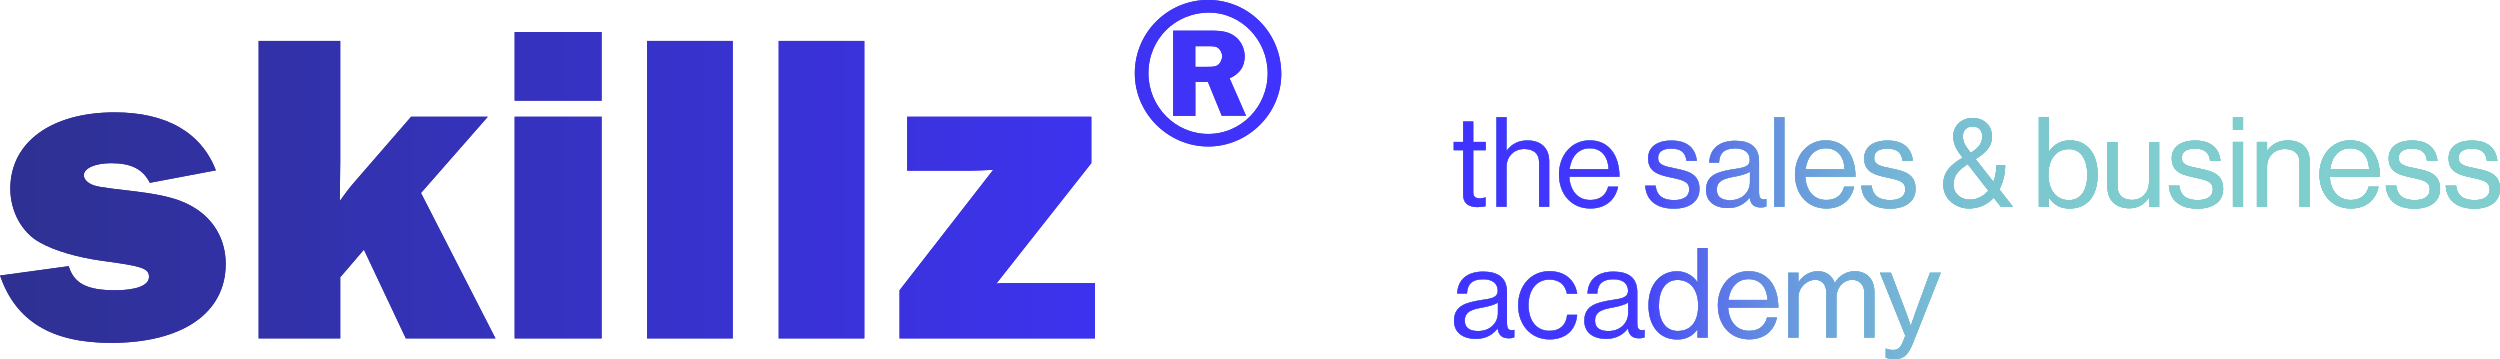 <svg xmlns="http://www.w3.org/2000/svg" xmlns:xlink="http://www.w3.org/1999/xlink" id="Ebene_2" viewBox="0 0 458.56 65.85"><defs><style>      .cls-1 {        fill: url(#Unbenannter_Verlauf_5);      }      .cls-2 {        fill: url(#Unbenannter_Verlauf_9);      }      .cls-3 {        fill: #82cacb;      }    </style><linearGradient id="Unbenannter_Verlauf_5" data-name="Unbenannter Verlauf 5" x1="266.65" y1="43.67" x2="458.56" y2="43.67" gradientUnits="userSpaceOnUse"><stop offset="0" stop-color="#4033ff"></stop><stop offset=".17" stop-color="#4237fd"></stop><stop offset=".21" stop-color="#4f58f2"></stop><stop offset=".26" stop-color="#5c78e8"></stop><stop offset=".31" stop-color="#6793e0"></stop><stop offset=".37" stop-color="#70a9d9"></stop><stop offset=".45" stop-color="#77bad4"></stop><stop offset=".53" stop-color="#7cc6d0"></stop><stop offset=".66" stop-color="#7fcdce"></stop><stop offset="1" stop-color="#80cfce"></stop></linearGradient><linearGradient id="Unbenannter_Verlauf_9" data-name="Unbenannter Verlauf 9" x1="0" y1="31.44" x2="235.02" y2="31.44" gradientUnits="userSpaceOnUse"><stop offset="0" stop-color="#2e3191"></stop><stop offset="1" stop-color="#4033ff"></stop></linearGradient></defs><g id="Logo_x5F_SAB_x5F_neu_x5F_Pfade_FARBE"><g><g><g><path class="cls-3" d="M266.65,26.03h1.72v-3.75h1.86v3.75h2.3v1.52h-2.3v7.73c0,.83.44,1.1,1.2,1.1.37,0,.78-.09.99-.16h.07v1.61c-.44.09-.94.16-1.5.16-1.52,0-2.62-.62-2.62-2.3v-8.14h-1.72v-1.52Z"></path><path class="cls-3" d="M276.34,27.6h.05c.85-1.13,2.05-1.84,3.77-1.84,2.48,0,4,1.36,4,3.82v8.35h-1.86v-8.19c0-1.54-1.01-2.41-2.69-2.41-1.89,0-3.27,1.33-3.27,3.29v7.31h-1.86v-16.44h1.86v6.12Z"></path><path class="cls-3" d="M285.95,31.99c0-3.45,2.25-6.25,5.63-6.25,3.56,0,5.47,2.76,5.47,6.69h-9.2c.14,2.41,1.45,4.25,3.84,4.25,1.72,0,2.87-.83,3.29-2.44h1.82c-.55,2.55-2.41,4-5.1,4-3.63,0-5.75-2.81-5.75-6.25ZM287.9,31.02h7.15c-.12-2.37-1.33-3.82-3.47-3.82s-3.4,1.66-3.68,3.82Z"></path><path class="cls-3" d="M301.77,34.06h1.91c.25,2.07,1.63,2.64,3.4,2.64,1.96,0,2.76-.85,2.76-1.95,0-1.33-.92-1.68-3.1-2.14-2.35-.48-4.44-.97-4.44-3.56,0-1.98,1.52-3.27,4.28-3.27,2.94,0,4.39,1.4,4.67,3.73h-1.91c-.18-1.56-1.04-2.25-2.81-2.25s-2.39.76-2.39,1.7c0,1.29,1.15,1.54,3.2,1.95,2.39.48,4.39,1.01,4.39,3.75,0,2.39-1.96,3.61-4.69,3.61-3.26,0-5.08-1.54-5.27-4.21Z"></path><path class="cls-3" d="M320.93,36.27h-.02c-.71.92-1.93,1.89-3.96,1.89-2.25,0-4.02-1.06-4.02-3.31,0-2.81,2.21-3.38,5.17-3.84,1.68-.25,2.85-.41,2.85-1.7s-.97-2.09-2.67-2.09c-1.93,0-2.9.83-2.97,2.62h-1.79c.07-2.3,1.59-4.02,4.74-4.02,2.53,0,4.39.94,4.39,3.77v5.66c0,.97.23,1.49,1.27,1.26h.07v1.36c-.23.09-.53.18-1.01.18-1.22,0-1.86-.55-2.05-1.77ZM320.98,33.53v-2.02c-.62.39-1.7.69-2.71.87-1.86.35-3.36.67-3.36,2.41,0,1.59,1.24,1.93,2.46,1.93,2.48,0,3.61-1.82,3.61-3.2Z"></path><path class="cls-3" d="M325.44,21.48h1.86v16.44h-1.86v-16.44Z"></path><path class="cls-3" d="M329.24,31.99c0-3.45,2.25-6.25,5.63-6.25,3.56,0,5.47,2.76,5.47,6.69h-9.2c.14,2.41,1.45,4.25,3.84,4.25,1.72,0,2.87-.83,3.29-2.44h1.82c-.55,2.55-2.41,4-5.1,4-3.63,0-5.75-2.81-5.75-6.25ZM331.19,31.02h7.15c-.12-2.37-1.33-3.82-3.47-3.82s-3.4,1.66-3.68,3.82Z"></path><path class="cls-3" d="M341.4,34.06h1.91c.25,2.07,1.63,2.64,3.4,2.64,1.96,0,2.76-.85,2.76-1.95,0-1.33-.92-1.68-3.1-2.14-2.35-.48-4.44-.97-4.44-3.56,0-1.98,1.52-3.27,4.28-3.27,2.94,0,4.39,1.4,4.67,3.73h-1.91c-.18-1.56-1.04-2.25-2.81-2.25s-2.39.76-2.39,1.7c0,1.29,1.15,1.54,3.2,1.95,2.39.48,4.39,1.01,4.39,3.75,0,2.39-1.96,3.61-4.69,3.61-3.26,0-5.08-1.54-5.27-4.21Z"></path><path class="cls-3" d="M356.44,33.85c0-2.44,1.5-3.68,3.56-4.94l-.46-.6c-.94-1.22-1.26-2.18-1.26-3.38,0-1.86,1.54-3.29,3.54-3.29,1.82,0,3.56,1.13,3.56,3.43,0,2-1.45,3.1-3.01,4.12l3.27,4.16c.34-.9.55-1.91.55-3.04h1.61c0,1.56-.37,3.13-1.06,4.44l2.48,3.17h-2.23l-1.29-1.66c-1.1,1.2-2.62,1.98-4.55,1.98-2.39,0-4.71-1.7-4.71-4.39ZM364.7,34.96l-3.77-4.85c-1.5.99-2.62,1.93-2.62,3.75,0,1.63,1.33,2.76,2.97,2.76,1.38,0,2.55-.62,3.43-1.66ZM361.04,27.46l.44.58c1.43-.92,2.12-1.75,2.12-3.01,0-1.13-.69-1.84-1.77-1.84s-1.79.71-1.79,1.77c0,.92.3,1.59,1.01,2.51Z"></path><path class="cls-3" d="M375.88,36.36h-.05v1.56h-1.86v-16.44h1.86v6.25h.05c.9-1.22,2.09-1.98,3.82-1.98,3.01,0,5.06,2.3,5.06,6.25s-1.91,6.25-5.13,6.25c-1.61,0-2.78-.57-3.75-1.91ZM382.85,32.04c0-2.67-1.08-4.69-3.33-4.69-2.6,0-3.79,2.12-3.79,4.69s1.24,4.67,3.77,4.67c2.28,0,3.36-1.98,3.36-4.67Z"></path><path class="cls-3" d="M394.19,37.92v-1.63h-.05c-.85,1.15-1.86,1.91-3.59,1.91-2.44,0-4-1.47-4-3.93v-8.23h1.86v8.19c0,1.54.99,2.44,2.67,2.44,1.89,0,3.1-1.43,3.1-3.31v-7.31h1.86v11.89h-1.86Z"></path><path class="cls-3" d="M397.82,34.06h1.91c.25,2.07,1.63,2.64,3.4,2.64,1.96,0,2.76-.85,2.76-1.95,0-1.33-.92-1.68-3.1-2.14-2.35-.48-4.44-.97-4.44-3.56,0-1.98,1.52-3.27,4.28-3.27,2.94,0,4.39,1.4,4.67,3.73h-1.91c-.18-1.56-1.04-2.25-2.81-2.25s-2.39.76-2.39,1.7c0,1.29,1.15,1.54,3.2,1.95,2.39.48,4.39,1.01,4.39,3.75,0,2.39-1.96,3.61-4.69,3.61-3.26,0-5.08-1.54-5.27-4.21Z"></path><path class="cls-3" d="M409.57,21.48h1.86v2.3h-1.86v-2.3ZM409.57,26.03h1.86v11.89h-1.86v-11.89Z"></path><path class="cls-3" d="M415.83,27.6h.05c.85-1.13,2.05-1.84,3.77-1.84,2.48,0,4,1.36,4,3.82v8.35h-1.86v-8.19c0-1.54-1.01-2.41-2.69-2.41-1.89,0-3.27,1.33-3.27,3.29v7.31h-1.86v-11.89h1.86v1.56Z"></path><path class="cls-3" d="M425.44,31.99c0-3.45,2.25-6.25,5.63-6.25,3.56,0,5.47,2.76,5.47,6.69h-9.2c.14,2.41,1.45,4.25,3.84,4.25,1.72,0,2.87-.83,3.29-2.44h1.82c-.55,2.55-2.41,4-5.1,4-3.63,0-5.75-2.81-5.75-6.25ZM427.4,31.02h7.15c-.12-2.37-1.33-3.82-3.47-3.82s-3.4,1.66-3.68,3.82Z"></path><path class="cls-3" d="M437.61,34.06h1.91c.25,2.07,1.63,2.64,3.4,2.64,1.96,0,2.76-.85,2.76-1.95,0-1.33-.92-1.68-3.1-2.14-2.35-.48-4.44-.97-4.44-3.56,0-1.98,1.52-3.27,4.28-3.27,2.94,0,4.39,1.4,4.67,3.73h-1.91c-.18-1.56-1.04-2.25-2.81-2.25s-2.39.76-2.39,1.7c0,1.29,1.15,1.54,3.2,1.95,2.39.48,4.39,1.01,4.39,3.75,0,2.39-1.96,3.61-4.69,3.61-3.26,0-5.08-1.54-5.27-4.21Z"></path><path class="cls-3" d="M448.6,34.06h1.91c.25,2.07,1.63,2.64,3.4,2.64,1.96,0,2.76-.85,2.76-1.95,0-1.33-.92-1.68-3.1-2.14-2.35-.48-4.44-.97-4.44-3.56,0-1.98,1.52-3.27,4.28-3.27,2.94,0,4.39,1.4,4.67,3.73h-1.91c-.18-1.56-1.04-2.25-2.81-2.25s-2.39.76-2.39,1.7c0,1.29,1.15,1.54,3.2,1.95,2.39.48,4.39,1.01,4.39,3.75,0,2.39-1.96,3.61-4.69,3.61-3.26,0-5.08-1.54-5.27-4.21Z"></path><path class="cls-3" d="M274.7,60.27h-.02c-.71.92-1.93,1.89-3.96,1.89-2.25,0-4.02-1.06-4.02-3.31,0-2.8,2.21-3.38,5.17-3.84,1.68-.25,2.85-.41,2.85-1.7s-.97-2.09-2.67-2.09c-1.93,0-2.9.83-2.97,2.62h-1.79c.07-2.3,1.59-4.02,4.74-4.02,2.53,0,4.39.94,4.39,3.77v5.66c0,.97.23,1.49,1.27,1.26h.07v1.36c-.23.09-.53.18-1.01.18-1.22,0-1.86-.55-2.05-1.77ZM274.75,57.53v-2.02c-.62.39-1.7.69-2.71.87-1.86.34-3.36.67-3.36,2.41,0,1.59,1.24,1.93,2.46,1.93,2.48,0,3.61-1.82,3.61-3.2Z"></path><path class="cls-3" d="M278.47,55.99c0-3.45,2.21-6.25,5.75-6.25,2.81,0,4.67,1.61,5.08,4.14h-1.89c-.28-1.61-1.4-2.6-3.2-2.6-2.53,0-3.84,2.09-3.84,4.71s1.31,4.69,3.84,4.69c1.93,0,3.08-1.1,3.24-2.94h1.84c-.25,2.85-2.12,4.51-5.08,4.51-3.54,0-5.75-2.8-5.75-6.25Z"></path><path class="cls-3" d="M298.6,60.27h-.02c-.71.92-1.93,1.89-3.96,1.89-2.25,0-4.02-1.06-4.02-3.31,0-2.8,2.21-3.38,5.17-3.84,1.68-.25,2.85-.41,2.85-1.7s-.97-2.09-2.67-2.09c-1.93,0-2.9.83-2.97,2.62h-1.79c.07-2.3,1.59-4.02,4.74-4.02,2.53,0,4.39.94,4.39,3.77v5.66c0,.97.23,1.49,1.27,1.26h.07v1.36c-.23.09-.53.18-1.01.18-1.22,0-1.86-.55-2.05-1.77ZM298.64,57.53v-2.02c-.62.39-1.7.69-2.71.87-1.86.34-3.36.67-3.36,2.41,0,1.59,1.24,1.93,2.46,1.93,2.48,0,3.61-1.82,3.61-3.2Z"></path><path class="cls-3" d="M302.37,56.01c0-3.96,2.28-6.25,5.22-6.25,1.68,0,2.97.83,3.73,1.96h.05v-6.23h1.86v16.44h-1.86v-1.45h-.05c-.9,1.15-2,1.79-3.68,1.79-3.24,0-5.27-2.44-5.27-6.25ZM311.48,56.04c0-2.76-1.33-4.69-3.79-4.69-2.25,0-3.4,2.02-3.4,4.69s1.15,4.67,3.43,4.67c2.64,0,3.77-1.98,3.77-4.67Z"></path><path class="cls-3" d="M315.09,55.99c0-3.45,2.25-6.25,5.63-6.25,3.56,0,5.47,2.76,5.47,6.69h-9.2c.14,2.41,1.45,4.25,3.84,4.25,1.72,0,2.87-.83,3.29-2.44h1.82c-.55,2.55-2.41,4-5.1,4-3.63,0-5.75-2.8-5.75-6.25ZM317.04,55.02h7.15c-.12-2.37-1.33-3.82-3.47-3.82s-3.4,1.66-3.68,3.82Z"></path><path class="cls-3" d="M328.01,50.03h1.86v1.7h.05c.74-1.15,2-1.98,3.5-1.98s2.6.74,3.1,2.12h.05c.76-1.36,2.18-2.12,3.63-2.12,2.12,0,3.61,1.36,3.61,3.82v8.35h-1.86v-8.26c0-1.47-.99-2.34-2.18-2.34-1.54,0-2.92,1.33-2.92,3.2v7.4h-1.86v-8.26c0-1.47-.83-2.34-2.05-2.34-1.45,0-3.06,1.33-3.06,3.2v7.4h-1.86v-11.89Z"></path><path class="cls-3" d="M345.89,65.6v-1.66h.09c.25.14.64.25,1.27.25.78,0,1.31-.3,1.77-1.45l.46-1.17-4.65-11.54h2.02l2.81,7.4c.37.99.8,2.32.8,2.32h.05s.41-1.33.78-2.32l2.71-7.4h1.98l-5.08,12.85c-.97,2.46-1.88,2.97-3.33,2.97-.71,0-1.17-.05-1.68-.25Z"></path></g><g><path class="cls-1" d="M266.65,26.03h1.72v-3.75h1.86v3.75h2.3v1.52h-2.3v7.73c0,.83.44,1.1,1.2,1.1.37,0,.78-.09.99-.16h.07v1.61c-.44.09-.94.16-1.5.16-1.52,0-2.62-.62-2.62-2.3v-8.14h-1.72v-1.52Z"></path><path class="cls-1" d="M276.34,27.6h.05c.85-1.13,2.05-1.84,3.77-1.84,2.48,0,4,1.36,4,3.82v8.35h-1.86v-8.19c0-1.54-1.01-2.41-2.69-2.41-1.89,0-3.27,1.33-3.27,3.29v7.31h-1.86v-16.44h1.86v6.12Z"></path><path class="cls-1" d="M285.95,31.99c0-3.45,2.25-6.25,5.63-6.25,3.56,0,5.47,2.76,5.47,6.69h-9.2c.14,2.41,1.45,4.25,3.84,4.25,1.72,0,2.87-.83,3.29-2.44h1.82c-.55,2.55-2.41,4-5.1,4-3.63,0-5.75-2.81-5.75-6.25ZM287.9,31.02h7.15c-.12-2.37-1.33-3.82-3.47-3.82s-3.4,1.66-3.68,3.82Z"></path><path class="cls-1" d="M301.77,34.06h1.91c.25,2.07,1.63,2.64,3.4,2.64,1.96,0,2.76-.85,2.76-1.95,0-1.33-.92-1.68-3.1-2.14-2.35-.48-4.44-.97-4.44-3.56,0-1.98,1.52-3.27,4.28-3.27,2.94,0,4.39,1.4,4.67,3.73h-1.91c-.18-1.56-1.04-2.25-2.81-2.25s-2.39.76-2.39,1.7c0,1.29,1.15,1.54,3.2,1.95,2.39.48,4.39,1.01,4.39,3.75,0,2.39-1.96,3.61-4.69,3.61-3.26,0-5.08-1.54-5.27-4.21Z"></path><path class="cls-1" d="M320.93,36.27h-.02c-.71.92-1.93,1.89-3.96,1.89-2.25,0-4.02-1.06-4.02-3.31,0-2.81,2.21-3.38,5.17-3.84,1.68-.25,2.85-.41,2.85-1.7s-.97-2.09-2.67-2.09c-1.93,0-2.9.83-2.97,2.62h-1.79c.07-2.3,1.59-4.02,4.74-4.02,2.53,0,4.39.94,4.39,3.77v5.66c0,.97.23,1.49,1.27,1.26h.07v1.36c-.23.09-.53.18-1.01.18-1.22,0-1.86-.55-2.05-1.77ZM320.98,33.53v-2.02c-.62.39-1.7.69-2.71.87-1.86.35-3.36.67-3.36,2.41,0,1.59,1.24,1.93,2.46,1.93,2.48,0,3.61-1.82,3.61-3.2Z"></path><path class="cls-1" d="M325.44,21.48h1.86v16.44h-1.86v-16.44Z"></path><path class="cls-1" d="M329.24,31.99c0-3.45,2.25-6.25,5.63-6.25,3.56,0,5.47,2.76,5.47,6.69h-9.2c.14,2.41,1.45,4.25,3.84,4.25,1.72,0,2.87-.83,3.29-2.44h1.82c-.55,2.55-2.41,4-5.1,4-3.63,0-5.75-2.81-5.75-6.25ZM331.19,31.02h7.15c-.12-2.37-1.33-3.82-3.47-3.82s-3.4,1.66-3.68,3.82Z"></path><path class="cls-1" d="M341.4,34.06h1.91c.25,2.07,1.63,2.64,3.4,2.64,1.96,0,2.76-.85,2.76-1.95,0-1.33-.92-1.68-3.1-2.14-2.35-.48-4.44-.97-4.44-3.56,0-1.98,1.52-3.27,4.28-3.27,2.94,0,4.39,1.4,4.67,3.73h-1.91c-.18-1.56-1.04-2.25-2.81-2.25s-2.39.76-2.39,1.7c0,1.29,1.15,1.54,3.2,1.95,2.39.48,4.39,1.01,4.39,3.75,0,2.39-1.96,3.61-4.69,3.61-3.26,0-5.08-1.54-5.27-4.21Z"></path><path class="cls-1" d="M356.44,33.85c0-2.44,1.5-3.68,3.56-4.94l-.46-.6c-.94-1.22-1.26-2.18-1.26-3.38,0-1.86,1.54-3.29,3.54-3.29,1.82,0,3.56,1.13,3.56,3.43,0,2-1.45,3.1-3.01,4.12l3.27,4.16c.34-.9.55-1.91.55-3.04h1.61c0,1.56-.37,3.13-1.06,4.44l2.48,3.17h-2.23l-1.29-1.66c-1.1,1.2-2.62,1.98-4.55,1.98-2.39,0-4.71-1.7-4.71-4.39ZM364.7,34.96l-3.77-4.85c-1.5.99-2.62,1.93-2.62,3.75,0,1.63,1.33,2.76,2.97,2.76,1.38,0,2.55-.62,3.43-1.66ZM361.04,27.46l.44.58c1.43-.92,2.12-1.75,2.12-3.01,0-1.13-.69-1.84-1.77-1.84s-1.79.71-1.79,1.77c0,.92.3,1.59,1.01,2.51Z"></path><path class="cls-1" d="M375.88,36.36h-.05v1.56h-1.86v-16.44h1.86v6.25h.05c.9-1.22,2.09-1.98,3.82-1.98,3.01,0,5.06,2.3,5.06,6.25s-1.91,6.25-5.13,6.25c-1.61,0-2.78-.57-3.75-1.91ZM382.85,32.04c0-2.67-1.08-4.69-3.33-4.69-2.6,0-3.79,2.12-3.79,4.69s1.24,4.67,3.77,4.67c2.28,0,3.36-1.98,3.36-4.67Z"></path><path class="cls-1" d="M394.19,37.92v-1.63h-.05c-.85,1.15-1.86,1.91-3.59,1.91-2.44,0-4-1.47-4-3.93v-8.23h1.86v8.19c0,1.54.99,2.44,2.67,2.44,1.89,0,3.1-1.43,3.1-3.31v-7.31h1.86v11.89h-1.86Z"></path><path class="cls-1" d="M397.82,34.06h1.91c.25,2.07,1.63,2.64,3.4,2.64,1.96,0,2.76-.85,2.76-1.95,0-1.33-.92-1.68-3.1-2.14-2.35-.48-4.44-.97-4.44-3.56,0-1.98,1.52-3.27,4.28-3.27,2.94,0,4.39,1.4,4.67,3.73h-1.91c-.18-1.56-1.04-2.25-2.81-2.25s-2.39.76-2.39,1.7c0,1.29,1.15,1.54,3.2,1.95,2.39.48,4.39,1.01,4.39,3.75,0,2.39-1.96,3.61-4.69,3.61-3.26,0-5.08-1.54-5.27-4.21Z"></path><path class="cls-1" d="M409.57,21.48h1.86v2.3h-1.86v-2.3ZM409.57,26.03h1.86v11.89h-1.86v-11.89Z"></path><path class="cls-1" d="M415.83,27.6h.05c.85-1.13,2.05-1.84,3.77-1.84,2.48,0,4,1.36,4,3.82v8.35h-1.86v-8.19c0-1.54-1.01-2.41-2.69-2.41-1.89,0-3.27,1.33-3.27,3.29v7.31h-1.86v-11.89h1.86v1.56Z"></path><path class="cls-1" d="M425.44,31.99c0-3.45,2.25-6.25,5.63-6.25,3.56,0,5.47,2.76,5.47,6.69h-9.2c.14,2.41,1.45,4.25,3.84,4.25,1.72,0,2.87-.83,3.29-2.44h1.82c-.55,2.55-2.41,4-5.1,4-3.63,0-5.75-2.81-5.75-6.25ZM427.4,31.02h7.15c-.12-2.37-1.33-3.82-3.47-3.82s-3.4,1.66-3.68,3.82Z"></path><path class="cls-1" d="M437.61,34.06h1.91c.25,2.07,1.63,2.64,3.4,2.64,1.96,0,2.76-.85,2.76-1.95,0-1.33-.92-1.68-3.1-2.14-2.35-.48-4.44-.97-4.44-3.56,0-1.98,1.52-3.27,4.28-3.27,2.94,0,4.39,1.4,4.67,3.73h-1.91c-.18-1.56-1.04-2.25-2.81-2.25s-2.39.76-2.39,1.7c0,1.29,1.15,1.54,3.2,1.95,2.39.48,4.39,1.01,4.39,3.75,0,2.39-1.96,3.61-4.69,3.61-3.26,0-5.08-1.54-5.27-4.21Z"></path><path class="cls-1" d="M448.6,34.06h1.91c.25,2.07,1.63,2.64,3.4,2.64,1.96,0,2.76-.85,2.76-1.95,0-1.33-.92-1.68-3.1-2.14-2.35-.48-4.44-.97-4.44-3.56,0-1.98,1.52-3.27,4.28-3.27,2.94,0,4.39,1.4,4.67,3.73h-1.91c-.18-1.56-1.04-2.25-2.81-2.25s-2.39.76-2.39,1.7c0,1.29,1.15,1.54,3.2,1.95,2.39.48,4.39,1.01,4.39,3.75,0,2.39-1.96,3.61-4.69,3.61-3.26,0-5.08-1.54-5.27-4.21Z"></path><path class="cls-1" d="M274.7,60.27h-.02c-.71.92-1.93,1.89-3.96,1.89-2.25,0-4.02-1.06-4.02-3.31,0-2.8,2.21-3.38,5.17-3.84,1.68-.25,2.85-.41,2.85-1.7s-.97-2.09-2.67-2.09c-1.93,0-2.9.83-2.97,2.62h-1.79c.07-2.3,1.59-4.02,4.74-4.02,2.53,0,4.39.94,4.39,3.77v5.66c0,.97.23,1.49,1.27,1.26h.07v1.36c-.23.09-.53.18-1.01.18-1.22,0-1.86-.55-2.05-1.77ZM274.75,57.53v-2.02c-.62.39-1.7.69-2.71.87-1.86.34-3.36.67-3.36,2.41,0,1.59,1.24,1.93,2.46,1.93,2.48,0,3.61-1.82,3.61-3.2Z"></path><path class="cls-1" d="M278.47,55.99c0-3.45,2.21-6.25,5.75-6.25,2.81,0,4.67,1.61,5.08,4.14h-1.89c-.28-1.61-1.4-2.6-3.2-2.6-2.53,0-3.84,2.09-3.84,4.71s1.31,4.69,3.84,4.69c1.93,0,3.08-1.1,3.24-2.94h1.84c-.25,2.85-2.12,4.51-5.08,4.51-3.54,0-5.75-2.8-5.75-6.25Z"></path><path class="cls-1" d="M298.6,60.27h-.02c-.71.92-1.93,1.89-3.96,1.89-2.25,0-4.02-1.06-4.02-3.31,0-2.8,2.21-3.38,5.17-3.84,1.68-.25,2.85-.41,2.85-1.7s-.97-2.09-2.67-2.09c-1.93,0-2.9.83-2.97,2.62h-1.79c.07-2.3,1.59-4.02,4.74-4.02,2.53,0,4.39.94,4.39,3.77v5.66c0,.97.23,1.49,1.27,1.26h.07v1.36c-.23.09-.53.18-1.01.18-1.22,0-1.86-.55-2.05-1.77ZM298.64,57.53v-2.02c-.62.39-1.7.69-2.71.87-1.86.34-3.36.67-3.36,2.41,0,1.59,1.24,1.93,2.46,1.93,2.48,0,3.61-1.82,3.61-3.2Z"></path><path class="cls-1" d="M302.37,56.01c0-3.96,2.28-6.25,5.22-6.25,1.68,0,2.97.83,3.73,1.96h.05v-6.23h1.86v16.44h-1.86v-1.45h-.05c-.9,1.15-2,1.79-3.68,1.79-3.24,0-5.27-2.44-5.27-6.25ZM311.48,56.04c0-2.76-1.33-4.69-3.79-4.69-2.25,0-3.4,2.02-3.4,4.69s1.15,4.67,3.43,4.67c2.64,0,3.77-1.98,3.77-4.67Z"></path><path class="cls-1" d="M315.09,55.99c0-3.45,2.25-6.25,5.63-6.25,3.56,0,5.47,2.76,5.47,6.69h-9.2c.14,2.41,1.45,4.25,3.84,4.25,1.72,0,2.87-.83,3.29-2.44h1.82c-.55,2.55-2.41,4-5.1,4-3.63,0-5.75-2.8-5.75-6.25ZM317.04,55.02h7.15c-.12-2.37-1.33-3.82-3.47-3.82s-3.4,1.66-3.68,3.82Z"></path><path class="cls-1" d="M328.01,50.03h1.86v1.7h.05c.74-1.15,2-1.98,3.5-1.98s2.6.74,3.1,2.12h.05c.76-1.36,2.18-2.12,3.63-2.12,2.12,0,3.61,1.36,3.61,3.82v8.35h-1.86v-8.26c0-1.47-.99-2.34-2.18-2.34-1.54,0-2.92,1.33-2.92,3.2v7.4h-1.86v-8.26c0-1.47-.83-2.34-2.05-2.34-1.45,0-3.06,1.33-3.06,3.2v7.4h-1.86v-11.89Z"></path><path class="cls-1" d="M345.89,65.6v-1.66h.09c.25.14.64.25,1.27.25.78,0,1.31-.3,1.77-1.45l.46-1.17-4.65-11.54h2.02l2.81,7.4c.37.99.8,2.32.8,2.32h.05s.41-1.33.78-2.32l2.71-7.4h1.98l-5.08,12.85c-.97,2.46-1.88,2.97-3.33,2.97-.71,0-1.17-.05-1.68-.25Z"></path></g></g><path class="cls-2" d="M12.6,48.82c.98,3.19,3.35,4.42,8.51,4.42,3.93,0,6.22-.9,6.22-2.45s-1.15-1.96-8.51-2.94c-4.74-.65-8.83-1.88-11.45-3.35-3.35-1.8-5.48-5.73-5.48-9.9,0-8.51,7.53-13.99,19.14-13.99,9.49,0,15.87,3.68,18.57,10.63l-12.11,2.29c-1.31-2.54-3.44-3.6-7.12-3.6-2.86,0-4.99.9-4.99,2.21,0,.57.41,1.15,1.15,1.55.9.49,1.55.65,8.1,1.39,5.97.74,8.83,1.55,11.53,3.35,3.35,2.29,5.24,5.81,5.24,9.98,0,9-7.93,14.48-21.02,14.48-10.96,0-17.51-4.01-20.37-12.35l12.6-1.72ZM77.22,35.4l13.66,26.67h-16.44l-7.69-16.28-4.34,5.07v11.21h-14.97V7.51h14.97v22q0,.98-.08,7.36c1.06-1.47,1.64-2.29,2.86-3.68l10.22-11.78h14.07l-12.27,13.99ZM110.35,18.47h-15.95V5.87h15.95v12.6ZM110.35,62.07h-15.95V21.41h15.95v40.65ZM134.4,62.07h-15.71V7.51h15.71v54.56ZM158.54,62.07h-15.71V7.51h15.71v54.56ZM200.83,62.07h-35.83v-8.83l17.18-22.09c-1.31.08-3.84.16-4.25.16h-11.53v-9.9h33.78v8.51l-17.42,22.09.98-.08h17.1v10.14ZM235.02,13.59c0,7.23-6.09,13.28-13.4,13.28s-13.47-6.01-13.47-13.44,6.01-13.44,13.44-13.44,13.43,6.01,13.43,13.59ZM210.65,13.44c0,6.13,4.92,11.13,10.97,11.13s10.9-5,10.9-11.13-4.88-11.13-10.74-11.13c-6.25,0-11.13,4.88-11.13,11.13ZM219.25,21.25h-4.06V5.62h6.99c2.11,0,3.28.27,4.33,1.05,1.09.78,1.8,2.23,1.8,3.67,0,1.84-.94,3.24-2.77,4.02l3.01,6.87h-4.45l-2.54-6.21h-2.3v6.21ZM219.25,12.26h2.11c1.29,0,1.56-.04,1.99-.31.47-.31.82-1.02.82-1.64,0-.55-.27-1.09-.66-1.45-.43-.35-.7-.39-2.23-.39h-2.03v3.79Z"></path><g><g><path class="cls-3" d="M266.65,26.03h1.72v-3.75h1.86v3.75h2.3v1.52h-2.3v7.73c0,.83.44,1.1,1.2,1.1.37,0,.78-.09.99-.16h.07v1.61c-.44.09-.94.16-1.5.16-1.52,0-2.62-.62-2.62-2.3v-8.14h-1.72v-1.52Z"></path><path class="cls-3" d="M276.34,27.6h.05c.85-1.13,2.05-1.84,3.77-1.84,2.48,0,4,1.36,4,3.82v8.35h-1.86v-8.19c0-1.54-1.01-2.41-2.69-2.41-1.89,0-3.27,1.33-3.27,3.29v7.31h-1.86v-16.44h1.86v6.12Z"></path><path class="cls-3" d="M285.95,31.99c0-3.45,2.25-6.25,5.63-6.25,3.56,0,5.47,2.76,5.47,6.69h-9.2c.14,2.41,1.45,4.25,3.84,4.25,1.72,0,2.87-.83,3.29-2.44h1.82c-.55,2.55-2.41,4-5.1,4-3.63,0-5.75-2.81-5.75-6.25ZM287.9,31.02h7.15c-.12-2.37-1.33-3.82-3.47-3.82s-3.4,1.66-3.68,3.82Z"></path><path class="cls-3" d="M301.77,34.06h1.91c.25,2.07,1.63,2.64,3.4,2.64,1.96,0,2.76-.85,2.76-1.95,0-1.33-.92-1.68-3.1-2.14-2.35-.48-4.44-.97-4.44-3.56,0-1.98,1.52-3.27,4.28-3.27,2.94,0,4.39,1.4,4.67,3.73h-1.91c-.18-1.56-1.04-2.25-2.81-2.25s-2.39.76-2.39,1.7c0,1.29,1.15,1.54,3.2,1.95,2.39.48,4.39,1.01,4.39,3.75,0,2.39-1.96,3.61-4.69,3.61-3.26,0-5.08-1.54-5.27-4.21Z"></path><path class="cls-3" d="M320.93,36.27h-.02c-.71.92-1.93,1.89-3.96,1.89-2.25,0-4.02-1.06-4.02-3.31,0-2.81,2.21-3.38,5.17-3.84,1.68-.25,2.85-.41,2.85-1.7s-.97-2.09-2.67-2.09c-1.93,0-2.9.83-2.97,2.62h-1.79c.07-2.3,1.59-4.02,4.74-4.02,2.53,0,4.39.94,4.39,3.77v5.66c0,.97.23,1.49,1.27,1.26h.07v1.36c-.23.09-.53.18-1.01.18-1.22,0-1.86-.55-2.05-1.77ZM320.98,33.53v-2.02c-.62.39-1.7.69-2.71.87-1.86.35-3.36.67-3.36,2.41,0,1.59,1.24,1.93,2.46,1.93,2.48,0,3.61-1.82,3.61-3.2Z"></path><path class="cls-3" d="M325.44,21.48h1.86v16.44h-1.86v-16.44Z"></path><path class="cls-3" d="M329.24,31.99c0-3.45,2.25-6.25,5.63-6.25,3.56,0,5.47,2.76,5.47,6.69h-9.2c.14,2.41,1.45,4.25,3.84,4.25,1.72,0,2.87-.83,3.29-2.44h1.82c-.55,2.55-2.41,4-5.1,4-3.63,0-5.75-2.81-5.75-6.25ZM331.19,31.02h7.15c-.12-2.37-1.33-3.82-3.47-3.82s-3.4,1.66-3.68,3.82Z"></path><path class="cls-3" d="M341.4,34.06h1.91c.25,2.07,1.63,2.64,3.4,2.64,1.96,0,2.76-.85,2.76-1.95,0-1.33-.92-1.68-3.1-2.14-2.35-.48-4.44-.97-4.44-3.56,0-1.98,1.52-3.27,4.28-3.27,2.94,0,4.39,1.4,4.67,3.73h-1.91c-.18-1.56-1.04-2.25-2.81-2.25s-2.39.76-2.39,1.7c0,1.29,1.15,1.54,3.2,1.95,2.39.48,4.39,1.01,4.39,3.75,0,2.39-1.96,3.61-4.69,3.61-3.26,0-5.08-1.54-5.27-4.21Z"></path><path class="cls-3" d="M356.44,33.85c0-2.44,1.5-3.68,3.56-4.94l-.46-.6c-.94-1.22-1.26-2.18-1.26-3.38,0-1.86,1.54-3.29,3.54-3.29,1.82,0,3.56,1.13,3.56,3.43,0,2-1.45,3.1-3.01,4.12l3.27,4.16c.34-.9.55-1.91.55-3.04h1.61c0,1.56-.37,3.13-1.06,4.44l2.48,3.17h-2.23l-1.29-1.66c-1.1,1.2-2.62,1.98-4.55,1.98-2.39,0-4.71-1.7-4.71-4.39ZM364.7,34.96l-3.77-4.85c-1.5.99-2.62,1.93-2.62,3.75,0,1.63,1.33,2.76,2.97,2.76,1.38,0,2.55-.62,3.43-1.66ZM361.04,27.46l.44.58c1.43-.92,2.12-1.75,2.12-3.01,0-1.13-.69-1.84-1.77-1.84s-1.79.71-1.79,1.77c0,.92.3,1.59,1.01,2.51Z"></path><path class="cls-3" d="M375.88,36.36h-.05v1.56h-1.86v-16.44h1.86v6.25h.05c.9-1.22,2.09-1.98,3.82-1.98,3.01,0,5.06,2.3,5.06,6.25s-1.91,6.25-5.13,6.25c-1.61,0-2.78-.57-3.75-1.91ZM382.85,32.04c0-2.67-1.08-4.69-3.33-4.69-2.6,0-3.79,2.12-3.79,4.69s1.24,4.67,3.77,4.67c2.28,0,3.36-1.98,3.36-4.67Z"></path><path class="cls-3" d="M394.19,37.92v-1.63h-.05c-.85,1.15-1.86,1.91-3.59,1.91-2.44,0-4-1.47-4-3.93v-8.23h1.86v8.19c0,1.54.99,2.44,2.67,2.44,1.89,0,3.1-1.43,3.1-3.31v-7.31h1.86v11.89h-1.86Z"></path><path class="cls-3" d="M397.82,34.06h1.91c.25,2.07,1.63,2.64,3.4,2.64,1.96,0,2.76-.85,2.76-1.95,0-1.33-.92-1.68-3.1-2.14-2.35-.48-4.44-.97-4.44-3.56,0-1.98,1.52-3.27,4.28-3.27,2.94,0,4.39,1.4,4.67,3.73h-1.91c-.18-1.56-1.04-2.25-2.81-2.25s-2.39.76-2.39,1.7c0,1.29,1.15,1.54,3.2,1.95,2.39.48,4.39,1.01,4.39,3.75,0,2.39-1.96,3.61-4.69,3.61-3.26,0-5.08-1.54-5.27-4.21Z"></path><path class="cls-3" d="M409.57,21.48h1.86v2.3h-1.86v-2.3ZM409.57,26.03h1.86v11.89h-1.86v-11.89Z"></path><path class="cls-3" d="M415.83,27.6h.05c.85-1.13,2.05-1.84,3.77-1.84,2.48,0,4,1.36,4,3.82v8.35h-1.86v-8.19c0-1.54-1.01-2.41-2.69-2.41-1.89,0-3.27,1.33-3.27,3.29v7.31h-1.86v-11.89h1.86v1.56Z"></path><path class="cls-3" d="M425.44,31.99c0-3.45,2.25-6.25,5.63-6.25,3.56,0,5.47,2.76,5.47,6.69h-9.2c.14,2.41,1.45,4.25,3.84,4.25,1.72,0,2.87-.83,3.29-2.44h1.82c-.55,2.55-2.41,4-5.1,4-3.63,0-5.75-2.81-5.75-6.25ZM427.4,31.02h7.15c-.12-2.37-1.33-3.82-3.47-3.82s-3.4,1.66-3.68,3.82Z"></path><path class="cls-3" d="M437.61,34.06h1.91c.25,2.07,1.63,2.64,3.4,2.64,1.96,0,2.76-.85,2.76-1.95,0-1.33-.92-1.68-3.1-2.14-2.35-.48-4.44-.97-4.44-3.56,0-1.98,1.52-3.27,4.28-3.27,2.94,0,4.39,1.4,4.67,3.73h-1.91c-.18-1.56-1.04-2.25-2.81-2.25s-2.39.76-2.39,1.7c0,1.29,1.15,1.54,3.2,1.95,2.39.48,4.39,1.01,4.39,3.75,0,2.39-1.96,3.61-4.69,3.61-3.26,0-5.08-1.54-5.27-4.21Z"></path><path class="cls-3" d="M448.6,34.06h1.91c.25,2.07,1.63,2.64,3.4,2.64,1.96,0,2.76-.85,2.76-1.95,0-1.33-.92-1.68-3.1-2.14-2.35-.48-4.44-.97-4.44-3.56,0-1.98,1.52-3.27,4.28-3.27,2.94,0,4.39,1.4,4.67,3.73h-1.91c-.18-1.56-1.04-2.25-2.81-2.25s-2.39.76-2.39,1.7c0,1.29,1.15,1.54,3.2,1.95,2.39.48,4.39,1.01,4.39,3.75,0,2.39-1.96,3.61-4.69,3.61-3.26,0-5.08-1.54-5.27-4.21Z"></path><path class="cls-3" d="M274.7,60.27h-.02c-.71.92-1.93,1.89-3.96,1.89-2.25,0-4.02-1.06-4.02-3.31,0-2.8,2.21-3.38,5.17-3.84,1.68-.25,2.85-.41,2.85-1.7s-.97-2.09-2.67-2.09c-1.93,0-2.9.83-2.97,2.62h-1.79c.07-2.3,1.59-4.02,4.74-4.02,2.53,0,4.39.94,4.39,3.77v5.66c0,.97.23,1.49,1.27,1.26h.07v1.36c-.23.09-.53.18-1.01.18-1.22,0-1.86-.55-2.05-1.77ZM274.75,57.53v-2.02c-.62.39-1.7.69-2.71.87-1.86.34-3.36.67-3.36,2.41,0,1.59,1.24,1.93,2.46,1.93,2.48,0,3.61-1.82,3.61-3.2Z"></path><path class="cls-3" d="M278.47,55.99c0-3.45,2.21-6.25,5.75-6.25,2.81,0,4.67,1.61,5.08,4.14h-1.89c-.28-1.61-1.4-2.6-3.2-2.6-2.53,0-3.84,2.09-3.84,4.71s1.31,4.69,3.84,4.69c1.93,0,3.08-1.1,3.24-2.94h1.84c-.25,2.85-2.12,4.51-5.08,4.51-3.54,0-5.75-2.8-5.75-6.25Z"></path><path class="cls-3" d="M298.6,60.27h-.02c-.71.92-1.93,1.89-3.96,1.89-2.25,0-4.02-1.06-4.02-3.31,0-2.8,2.21-3.38,5.17-3.84,1.68-.25,2.85-.41,2.85-1.7s-.97-2.09-2.67-2.09c-1.93,0-2.9.83-2.97,2.62h-1.79c.07-2.3,1.59-4.02,4.74-4.02,2.53,0,4.39.94,4.39,3.77v5.66c0,.97.23,1.49,1.27,1.26h.07v1.36c-.23.09-.53.18-1.01.18-1.22,0-1.86-.55-2.05-1.77ZM298.64,57.53v-2.02c-.62.39-1.7.69-2.71.87-1.86.34-3.36.67-3.36,2.41,0,1.59,1.24,1.93,2.46,1.93,2.48,0,3.61-1.82,3.61-3.2Z"></path><path class="cls-3" d="M302.37,56.01c0-3.96,2.28-6.25,5.22-6.25,1.68,0,2.97.83,3.73,1.96h.05v-6.23h1.86v16.44h-1.86v-1.45h-.05c-.9,1.15-2,1.79-3.68,1.79-3.24,0-5.27-2.44-5.27-6.25ZM311.48,56.04c0-2.76-1.33-4.69-3.79-4.69-2.25,0-3.4,2.02-3.4,4.69s1.15,4.67,3.43,4.67c2.64,0,3.77-1.98,3.77-4.67Z"></path><path class="cls-3" d="M315.09,55.99c0-3.45,2.25-6.25,5.63-6.25,3.56,0,5.47,2.76,5.47,6.69h-9.2c.14,2.41,1.45,4.25,3.84,4.25,1.72,0,2.87-.83,3.29-2.44h1.82c-.55,2.55-2.41,4-5.1,4-3.63,0-5.75-2.8-5.75-6.25ZM317.04,55.02h7.15c-.12-2.37-1.33-3.82-3.47-3.82s-3.4,1.66-3.68,3.82Z"></path><path class="cls-3" d="M328.01,50.03h1.86v1.7h.05c.74-1.15,2-1.98,3.5-1.98s2.6.74,3.1,2.12h.05c.76-1.36,2.18-2.12,3.63-2.12,2.12,0,3.61,1.36,3.61,3.82v8.35h-1.86v-8.26c0-1.47-.99-2.34-2.18-2.34-1.54,0-2.92,1.33-2.92,3.2v7.4h-1.86v-8.26c0-1.47-.83-2.34-2.05-2.34-1.45,0-3.06,1.33-3.06,3.2v7.4h-1.86v-11.89Z"></path><path class="cls-3" d="M345.89,65.6v-1.66h.09c.25.14.64.25,1.27.25.78,0,1.31-.3,1.77-1.45l.46-1.17-4.65-11.54h2.02l2.81,7.4c.37.99.8,2.32.8,2.32h.05s.41-1.33.78-2.32l2.71-7.4h1.98l-5.08,12.85c-.97,2.46-1.88,2.97-3.33,2.97-.71,0-1.17-.05-1.68-.25Z"></path></g><g><path class="cls-1" d="M266.65,26.03h1.72v-3.75h1.86v3.75h2.3v1.52h-2.3v7.73c0,.83.44,1.1,1.2,1.1.37,0,.78-.09.99-.16h.07v1.61c-.44.09-.94.16-1.5.16-1.52,0-2.62-.62-2.62-2.3v-8.14h-1.72v-1.52Z"></path><path class="cls-1" d="M276.34,27.6h.05c.85-1.13,2.05-1.84,3.77-1.84,2.48,0,4,1.36,4,3.82v8.35h-1.86v-8.19c0-1.54-1.01-2.41-2.69-2.41-1.89,0-3.27,1.33-3.27,3.29v7.31h-1.86v-16.44h1.86v6.12Z"></path><path class="cls-1" d="M285.95,31.99c0-3.45,2.25-6.25,5.63-6.25,3.56,0,5.47,2.76,5.47,6.69h-9.2c.14,2.41,1.45,4.25,3.84,4.25,1.72,0,2.87-.83,3.29-2.44h1.82c-.55,2.55-2.41,4-5.1,4-3.63,0-5.75-2.81-5.75-6.25ZM287.9,31.02h7.15c-.12-2.37-1.33-3.82-3.47-3.82s-3.4,1.66-3.68,3.82Z"></path><path class="cls-1" d="M301.77,34.06h1.91c.25,2.07,1.63,2.64,3.4,2.64,1.96,0,2.76-.85,2.76-1.95,0-1.33-.92-1.68-3.1-2.14-2.35-.48-4.44-.97-4.44-3.56,0-1.98,1.52-3.27,4.28-3.27,2.94,0,4.39,1.4,4.67,3.73h-1.91c-.18-1.56-1.04-2.25-2.81-2.25s-2.39.76-2.39,1.7c0,1.29,1.15,1.54,3.2,1.95,2.39.48,4.39,1.01,4.39,3.75,0,2.39-1.96,3.61-4.69,3.61-3.26,0-5.08-1.54-5.27-4.21Z"></path><path class="cls-1" d="M320.93,36.27h-.02c-.71.92-1.93,1.89-3.96,1.89-2.25,0-4.02-1.06-4.02-3.31,0-2.81,2.21-3.38,5.17-3.84,1.68-.25,2.85-.41,2.85-1.7s-.97-2.09-2.67-2.09c-1.93,0-2.9.83-2.97,2.62h-1.79c.07-2.3,1.59-4.02,4.74-4.02,2.53,0,4.39.94,4.39,3.77v5.66c0,.97.23,1.49,1.27,1.26h.07v1.36c-.23.09-.53.18-1.01.18-1.22,0-1.86-.55-2.05-1.77ZM320.98,33.53v-2.02c-.62.39-1.7.69-2.71.87-1.86.35-3.36.67-3.36,2.41,0,1.59,1.24,1.93,2.46,1.93,2.48,0,3.61-1.82,3.61-3.2Z"></path><path class="cls-1" d="M325.44,21.48h1.86v16.44h-1.86v-16.44Z"></path><path class="cls-1" d="M329.24,31.99c0-3.45,2.25-6.25,5.63-6.25,3.56,0,5.47,2.76,5.47,6.69h-9.2c.14,2.41,1.45,4.25,3.84,4.25,1.72,0,2.87-.83,3.29-2.44h1.82c-.55,2.55-2.41,4-5.1,4-3.63,0-5.75-2.81-5.75-6.25ZM331.19,31.02h7.15c-.12-2.37-1.33-3.82-3.47-3.82s-3.4,1.66-3.68,3.82Z"></path><path class="cls-1" d="M341.4,34.06h1.91c.25,2.07,1.63,2.64,3.4,2.64,1.96,0,2.76-.85,2.76-1.95,0-1.33-.92-1.68-3.1-2.14-2.35-.48-4.44-.97-4.44-3.56,0-1.98,1.52-3.27,4.28-3.27,2.94,0,4.39,1.4,4.67,3.73h-1.91c-.18-1.56-1.04-2.25-2.81-2.25s-2.39.76-2.39,1.7c0,1.29,1.15,1.54,3.2,1.95,2.39.48,4.39,1.01,4.39,3.75,0,2.39-1.96,3.61-4.69,3.61-3.26,0-5.08-1.54-5.27-4.21Z"></path><path class="cls-1" d="M356.44,33.85c0-2.44,1.5-3.68,3.56-4.94l-.46-.6c-.94-1.22-1.26-2.18-1.26-3.38,0-1.86,1.54-3.29,3.54-3.29,1.82,0,3.56,1.13,3.56,3.43,0,2-1.45,3.1-3.01,4.12l3.27,4.16c.34-.9.55-1.91.55-3.04h1.61c0,1.56-.37,3.13-1.06,4.44l2.48,3.17h-2.23l-1.29-1.66c-1.1,1.2-2.62,1.98-4.55,1.98-2.39,0-4.71-1.7-4.71-4.39ZM364.7,34.96l-3.77-4.85c-1.5.99-2.62,1.93-2.62,3.75,0,1.63,1.33,2.76,2.97,2.76,1.38,0,2.55-.62,3.43-1.66ZM361.04,27.46l.44.58c1.43-.92,2.12-1.75,2.12-3.01,0-1.13-.69-1.84-1.77-1.84s-1.79.71-1.79,1.77c0,.92.3,1.59,1.01,2.51Z"></path><path class="cls-1" d="M375.88,36.36h-.05v1.56h-1.86v-16.44h1.86v6.25h.05c.9-1.22,2.09-1.98,3.82-1.98,3.01,0,5.06,2.3,5.06,6.25s-1.91,6.25-5.13,6.25c-1.61,0-2.78-.57-3.75-1.91ZM382.85,32.04c0-2.67-1.08-4.69-3.33-4.69-2.6,0-3.79,2.12-3.79,4.69s1.24,4.67,3.77,4.67c2.28,0,3.36-1.98,3.36-4.67Z"></path><path class="cls-1" d="M394.19,37.92v-1.63h-.05c-.85,1.15-1.86,1.91-3.59,1.91-2.44,0-4-1.47-4-3.93v-8.23h1.86v8.19c0,1.54.99,2.44,2.67,2.44,1.89,0,3.1-1.43,3.1-3.31v-7.31h1.86v11.89h-1.86Z"></path><path class="cls-1" d="M397.82,34.06h1.91c.25,2.07,1.63,2.64,3.4,2.64,1.96,0,2.76-.85,2.76-1.95,0-1.33-.92-1.68-3.1-2.14-2.35-.48-4.44-.97-4.44-3.56,0-1.98,1.52-3.27,4.28-3.27,2.94,0,4.39,1.4,4.67,3.73h-1.91c-.18-1.56-1.04-2.25-2.81-2.25s-2.39.76-2.39,1.7c0,1.29,1.15,1.54,3.2,1.95,2.39.48,4.39,1.01,4.39,3.75,0,2.39-1.96,3.61-4.69,3.61-3.26,0-5.08-1.54-5.27-4.21Z"></path><path class="cls-1" d="M409.57,21.48h1.86v2.3h-1.86v-2.3ZM409.57,26.03h1.86v11.89h-1.86v-11.89Z"></path><path class="cls-1" d="M415.83,27.6h.05c.85-1.13,2.05-1.84,3.77-1.84,2.48,0,4,1.36,4,3.82v8.35h-1.86v-8.19c0-1.54-1.01-2.41-2.69-2.41-1.89,0-3.27,1.33-3.27,3.29v7.31h-1.86v-11.89h1.86v1.56Z"></path><path class="cls-1" d="M425.44,31.99c0-3.45,2.25-6.25,5.63-6.25,3.56,0,5.47,2.76,5.47,6.69h-9.2c.14,2.41,1.45,4.25,3.84,4.25,1.72,0,2.87-.83,3.29-2.44h1.82c-.55,2.55-2.41,4-5.1,4-3.63,0-5.75-2.81-5.75-6.25ZM427.4,31.02h7.15c-.12-2.37-1.33-3.82-3.47-3.82s-3.4,1.66-3.68,3.82Z"></path><path class="cls-1" d="M437.61,34.06h1.91c.25,2.07,1.63,2.64,3.4,2.64,1.96,0,2.76-.85,2.76-1.95,0-1.33-.92-1.68-3.1-2.14-2.35-.48-4.44-.97-4.44-3.56,0-1.98,1.52-3.27,4.28-3.27,2.94,0,4.39,1.4,4.67,3.73h-1.91c-.18-1.56-1.04-2.25-2.81-2.25s-2.39.76-2.39,1.7c0,1.29,1.15,1.54,3.2,1.95,2.39.48,4.39,1.01,4.39,3.75,0,2.39-1.96,3.61-4.69,3.61-3.26,0-5.08-1.54-5.27-4.21Z"></path><path class="cls-1" d="M448.6,34.06h1.91c.25,2.07,1.63,2.64,3.4,2.64,1.96,0,2.76-.85,2.76-1.95,0-1.33-.92-1.68-3.1-2.14-2.35-.48-4.44-.97-4.44-3.56,0-1.98,1.52-3.27,4.28-3.27,2.94,0,4.39,1.4,4.67,3.73h-1.91c-.18-1.56-1.04-2.25-2.81-2.25s-2.39.76-2.39,1.7c0,1.29,1.15,1.54,3.2,1.95,2.39.48,4.39,1.01,4.39,3.75,0,2.39-1.96,3.61-4.69,3.61-3.26,0-5.08-1.54-5.27-4.21Z"></path><path class="cls-1" d="M274.7,60.27h-.02c-.71.92-1.93,1.89-3.96,1.89-2.25,0-4.02-1.06-4.02-3.31,0-2.8,2.21-3.38,5.17-3.84,1.68-.25,2.85-.41,2.85-1.7s-.97-2.09-2.67-2.09c-1.93,0-2.9.83-2.97,2.62h-1.79c.07-2.3,1.59-4.02,4.74-4.02,2.53,0,4.39.94,4.39,3.77v5.66c0,.97.23,1.49,1.27,1.26h.07v1.36c-.23.09-.53.18-1.01.18-1.22,0-1.86-.55-2.05-1.77ZM274.75,57.53v-2.02c-.62.39-1.7.69-2.71.87-1.86.34-3.36.67-3.36,2.41,0,1.59,1.24,1.93,2.46,1.93,2.48,0,3.61-1.82,3.61-3.2Z"></path><path class="cls-1" d="M278.47,55.99c0-3.45,2.21-6.25,5.75-6.25,2.81,0,4.67,1.61,5.08,4.14h-1.89c-.28-1.61-1.4-2.6-3.2-2.6-2.53,0-3.84,2.09-3.84,4.71s1.31,4.69,3.84,4.69c1.93,0,3.08-1.1,3.24-2.94h1.84c-.25,2.85-2.12,4.51-5.08,4.51-3.54,0-5.75-2.8-5.75-6.25Z"></path><path class="cls-1" d="M298.6,60.27h-.02c-.71.92-1.93,1.89-3.96,1.89-2.25,0-4.02-1.06-4.02-3.31,0-2.8,2.21-3.38,5.17-3.84,1.68-.25,2.85-.41,2.85-1.7s-.97-2.09-2.67-2.09c-1.93,0-2.9.83-2.97,2.62h-1.79c.07-2.3,1.59-4.02,4.74-4.02,2.53,0,4.39.94,4.39,3.77v5.66c0,.97.23,1.49,1.27,1.26h.07v1.36c-.23.09-.53.18-1.01.18-1.22,0-1.86-.55-2.05-1.77ZM298.64,57.53v-2.02c-.62.39-1.7.69-2.71.87-1.86.34-3.36.67-3.36,2.41,0,1.59,1.24,1.93,2.46,1.93,2.48,0,3.61-1.82,3.61-3.2Z"></path><path class="cls-1" d="M302.37,56.01c0-3.96,2.28-6.25,5.22-6.25,1.68,0,2.97.83,3.73,1.96h.05v-6.23h1.86v16.44h-1.86v-1.45h-.05c-.9,1.15-2,1.79-3.68,1.79-3.24,0-5.27-2.44-5.27-6.25ZM311.48,56.04c0-2.76-1.33-4.69-3.79-4.69-2.25,0-3.4,2.02-3.4,4.69s1.15,4.67,3.43,4.67c2.64,0,3.77-1.98,3.77-4.67Z"></path><path class="cls-1" d="M315.09,55.99c0-3.45,2.25-6.25,5.63-6.25,3.56,0,5.47,2.76,5.47,6.69h-9.2c.14,2.41,1.45,4.25,3.84,4.25,1.72,0,2.87-.83,3.29-2.44h1.82c-.55,2.55-2.41,4-5.1,4-3.63,0-5.75-2.8-5.75-6.25ZM317.04,55.02h7.15c-.12-2.37-1.33-3.82-3.47-3.82s-3.4,1.66-3.68,3.82Z"></path><path class="cls-1" d="M328.01,50.03h1.86v1.7h.05c.74-1.15,2-1.98,3.5-1.98s2.6.74,3.1,2.12h.05c.76-1.36,2.18-2.12,3.63-2.12,2.12,0,3.61,1.36,3.61,3.82v8.35h-1.86v-8.26c0-1.47-.99-2.34-2.18-2.34-1.54,0-2.92,1.33-2.92,3.2v7.4h-1.86v-8.26c0-1.47-.83-2.34-2.05-2.34-1.45,0-3.06,1.33-3.06,3.2v7.4h-1.86v-11.89Z"></path><path class="cls-1" d="M345.89,65.6v-1.66h.09c.25.14.64.25,1.27.25.78,0,1.31-.3,1.77-1.45l.46-1.17-4.65-11.54h2.02l2.81,7.4c.37.99.8,2.32.8,2.32h.05s.41-1.33.78-2.32l2.71-7.4h1.98l-5.08,12.85c-.97,2.46-1.88,2.97-3.33,2.97-.71,0-1.17-.05-1.68-.25Z"></path></g></g><path class="cls-2" d="M12.6,48.82c.98,3.19,3.35,4.42,8.51,4.42,3.93,0,6.22-.9,6.22-2.45s-1.15-1.96-8.51-2.94c-4.74-.65-8.83-1.88-11.45-3.35-3.35-1.8-5.48-5.73-5.48-9.9,0-8.51,7.53-13.99,19.14-13.99,9.49,0,15.87,3.68,18.57,10.63l-12.11,2.29c-1.31-2.54-3.44-3.6-7.12-3.6-2.86,0-4.99.9-4.99,2.21,0,.57.41,1.15,1.15,1.55.9.49,1.55.65,8.1,1.39,5.97.74,8.83,1.55,11.53,3.35,3.35,2.29,5.24,5.81,5.24,9.98,0,9-7.93,14.48-21.02,14.48-10.96,0-17.51-4.01-20.37-12.35l12.6-1.72ZM77.22,35.4l13.66,26.67h-16.44l-7.69-16.28-4.34,5.07v11.21h-14.97V7.51h14.97v22q0,.98-.08,7.36c1.06-1.47,1.64-2.29,2.86-3.68l10.22-11.78h14.07l-12.27,13.99ZM110.35,18.47h-15.95V5.87h15.95v12.6ZM110.35,62.07h-15.95V21.41h15.95v40.65ZM134.4,62.07h-15.71V7.51h15.71v54.56ZM158.54,62.07h-15.71V7.51h15.71v54.56ZM200.83,62.07h-35.83v-8.83l17.18-22.09c-1.31.08-3.84.16-4.25.16h-11.53v-9.9h33.78v8.51l-17.42,22.09.98-.08h17.1v10.14ZM235.02,13.59c0,7.23-6.09,13.28-13.4,13.28s-13.47-6.01-13.47-13.44,6.01-13.44,13.44-13.44,13.43,6.01,13.43,13.59ZM210.65,13.44c0,6.13,4.92,11.13,10.97,11.13s10.9-5,10.9-11.13-4.88-11.13-10.74-11.13c-6.25,0-11.13,4.88-11.13,11.13ZM219.25,21.25h-4.06V5.62h6.99c2.11,0,3.28.27,4.33,1.05,1.09.78,1.8,2.23,1.8,3.67,0,1.84-.94,3.24-2.77,4.02l3.01,6.87h-4.45l-2.54-6.21h-2.3v6.21ZM219.25,12.26h2.11c1.29,0,1.56-.04,1.99-.31.47-.31.82-1.02.82-1.64,0-.55-.27-1.09-.66-1.45-.43-.35-.7-.39-2.23-.39h-2.03v3.79Z"></path></g></g></svg>